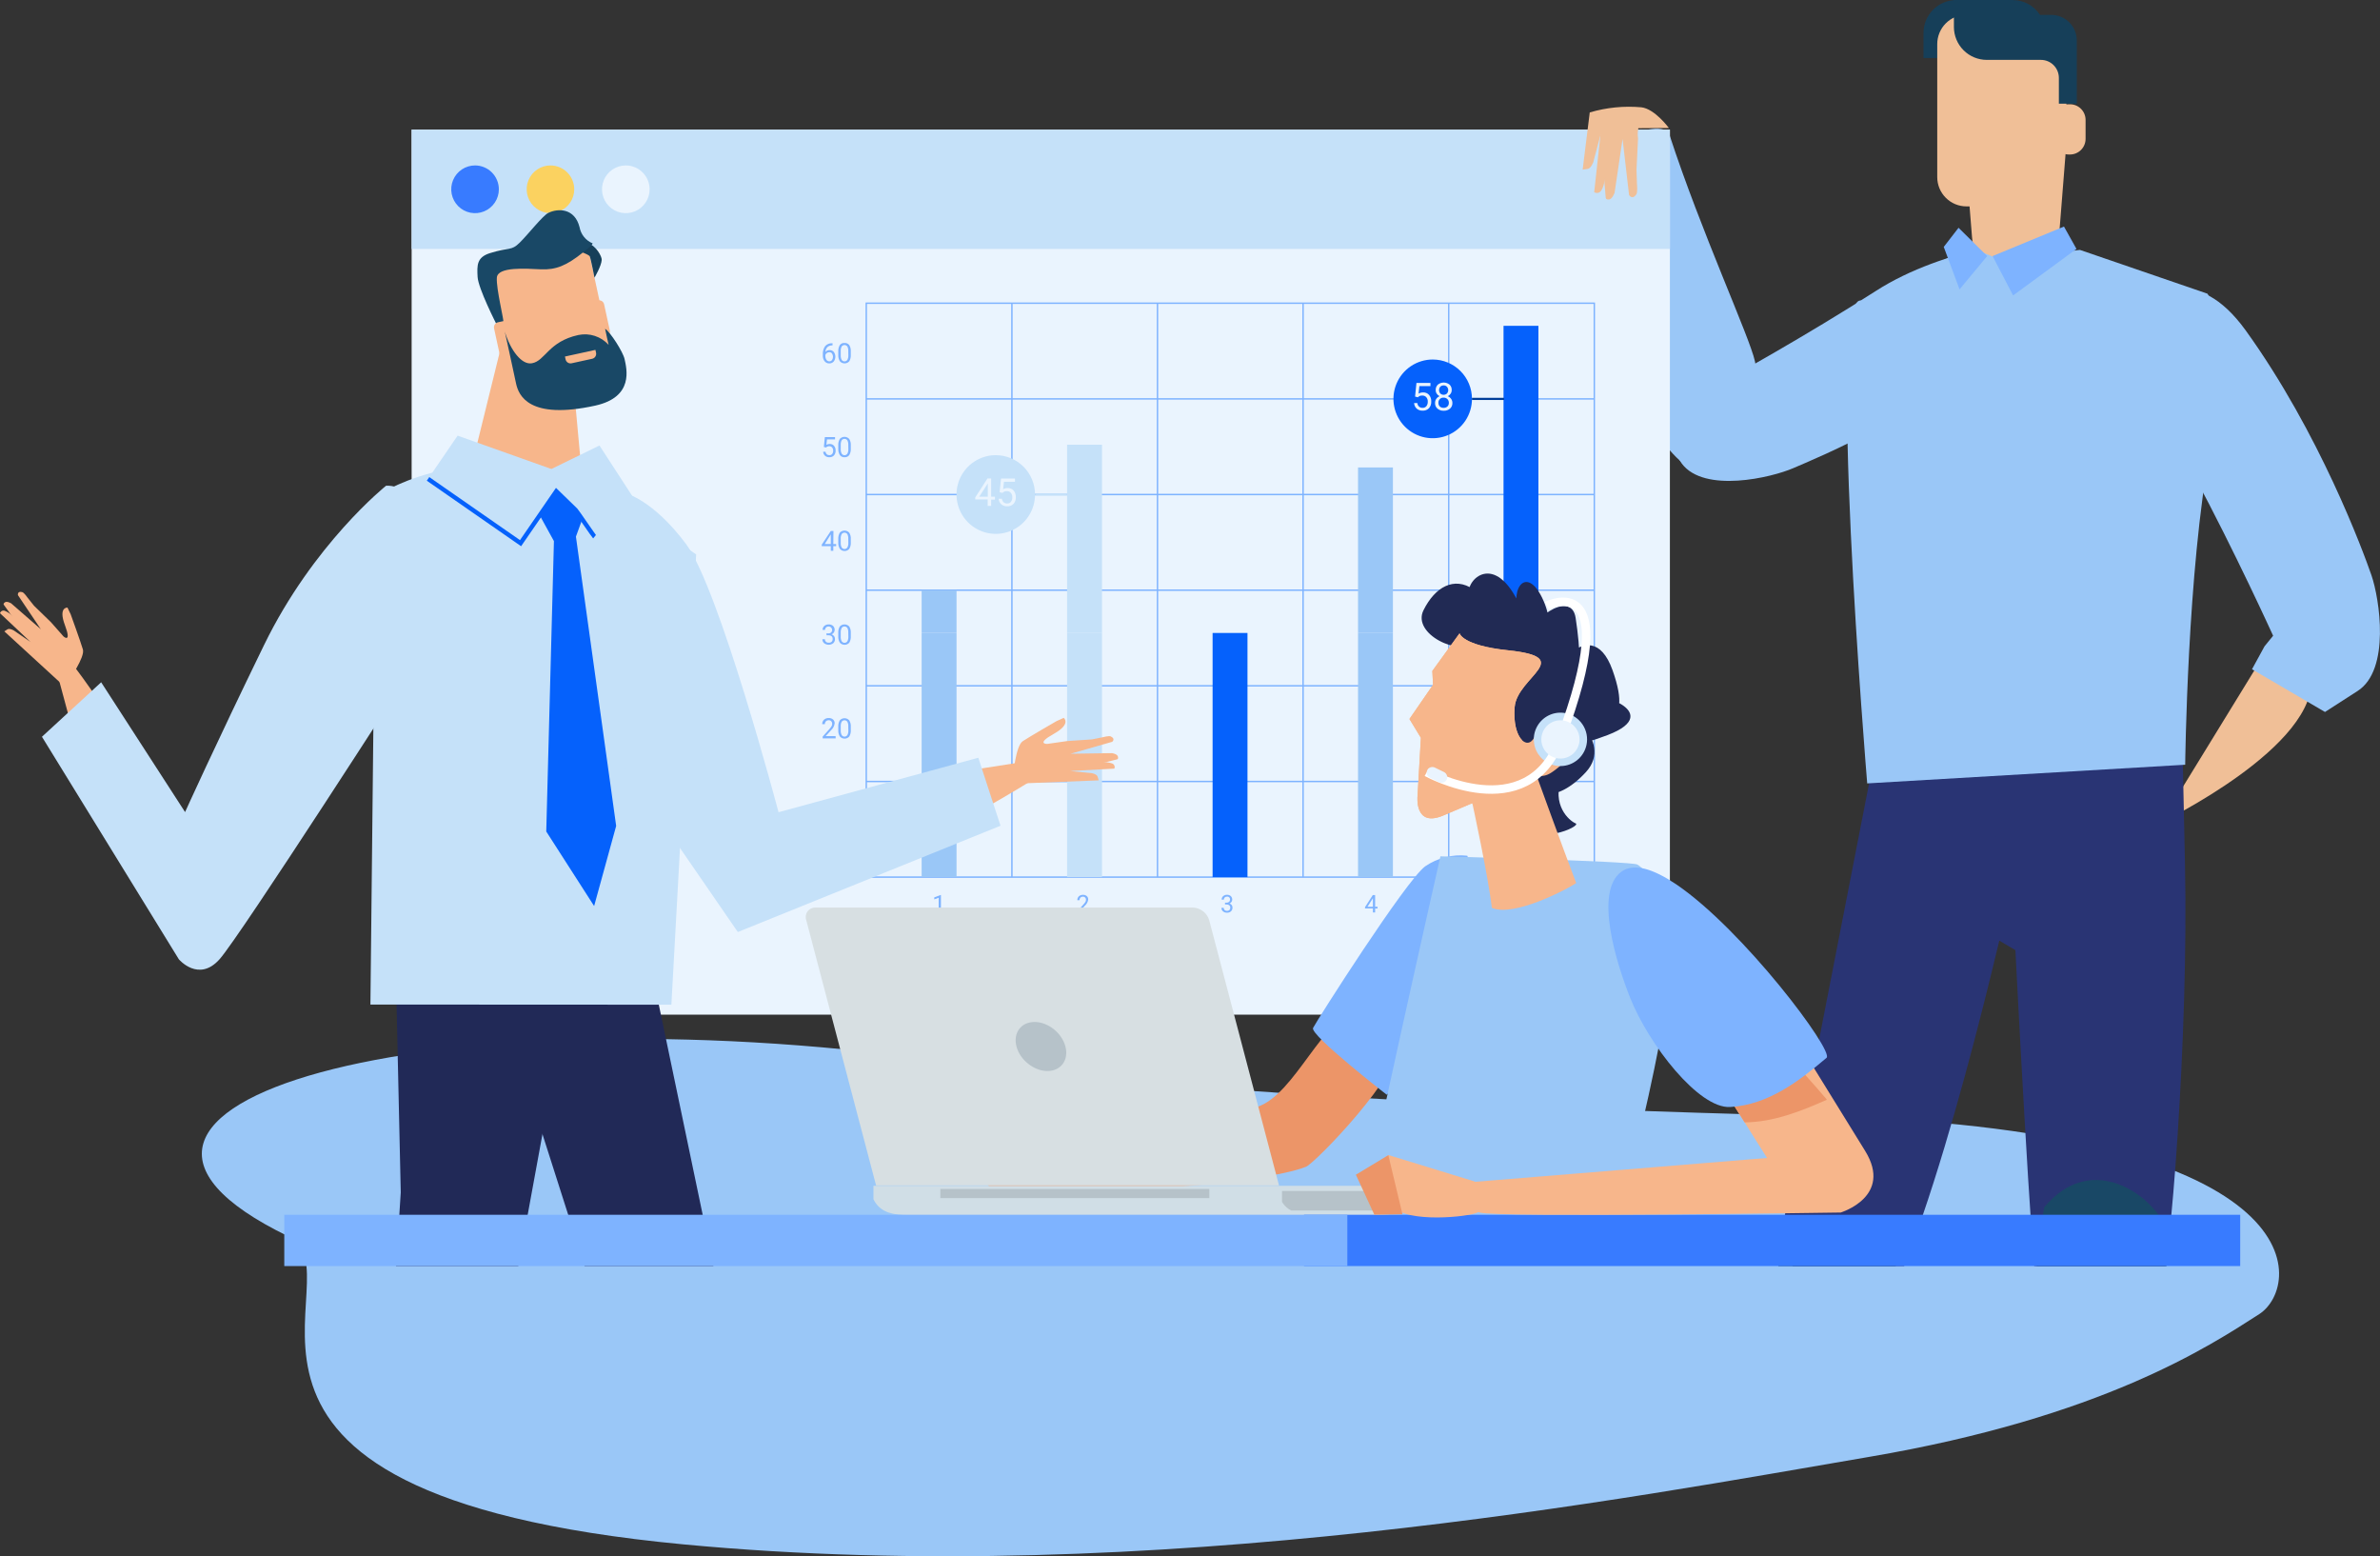 <svg width="566" height="370" viewBox="0 0 566 370" fill="none" xmlns="http://www.w3.org/2000/svg">
<rect x="0" y="0" width="566" height="370" fill="#333333" stroke="none"/>
<path d="M430.386 265.286C395.731 264.506 288.395 261.232 223.198 252.148C102.368 235.317 3.716 262.508 68.565 293.94C86.694 302.711 34.496 355.028 162.398 367.162C274.672 377.795 389.09 355.798 444.503 346.374C499.916 336.949 525.42 320.059 537.283 312.428C547.68 305.732 551.5 268.034 430.386 265.286Z" fill="#9AC7F7"/>
<g clip-path="url(#clip0_14506_65666)">
<path d="M374.976 37.258C374.976 37.258 395.322 26.832 397.037 32.083C404.577 55.165 416.09 80.115 417.342 85.864C418.595 91.612 419.227 108.489 411.279 112.458C403.331 116.426 395.826 105.407 395.826 105.407C395.826 105.407 387.088 76.501 379.787 57.565C372.485 38.629 374.976 37.258 374.976 37.258Z" fill="#9AC7F7"/>
<path d="M397.127 30.821H97.894V241.233H397.127V30.821Z" fill="#EAF4FE"/>
<path d="M397.127 30.821H97.894V59.181H397.127V30.821Z" fill="#C5E1F9"/>
<path d="M118.636 45.005C118.636 46.127 118.304 47.224 117.681 48.157C117.059 49.09 116.175 49.817 115.141 50.247C114.106 50.676 112.968 50.789 111.87 50.57C110.771 50.351 109.763 49.81 108.971 49.017C108.179 48.224 107.64 47.213 107.421 46.112C107.203 45.012 107.315 43.871 107.743 42.834C108.172 41.797 108.898 40.911 109.829 40.288C110.76 39.665 111.854 39.332 112.974 39.332C114.475 39.334 115.914 39.932 116.975 40.996C118.037 42.059 118.634 43.501 118.636 45.005Z" fill="#387BFF"/>
<path d="M136.563 45.005C136.562 46.125 136.23 47.219 135.609 48.15C134.987 49.08 134.105 49.805 133.073 50.234C132.04 50.662 130.905 50.775 129.809 50.557C128.713 50.339 127.706 49.801 126.915 49.01C126.124 48.219 125.585 47.212 125.365 46.114C125.145 45.016 125.254 43.878 125.679 42.843C126.104 41.807 126.826 40.921 127.753 40.296C128.68 39.672 129.771 39.336 130.888 39.332C131.633 39.331 132.37 39.477 133.058 39.762C133.746 40.046 134.371 40.464 134.898 40.991C135.425 41.518 135.844 42.143 136.129 42.832C136.415 43.521 136.563 44.259 136.563 45.005Z" fill="#FBD260"/>
<path d="M154.489 45.005C154.489 46.127 154.157 47.224 153.535 48.157C152.913 49.09 152.029 49.817 150.994 50.247C149.96 50.676 148.821 50.789 147.723 50.57C146.625 50.351 145.616 49.81 144.824 49.017C144.032 48.224 143.493 47.213 143.275 46.112C143.056 45.012 143.168 43.871 143.597 42.834C144.025 41.797 144.751 40.911 145.682 40.288C146.613 39.665 147.708 39.332 148.828 39.332C150.329 39.334 151.768 39.932 152.829 40.996C153.89 42.059 154.487 43.501 154.489 45.005Z" fill="#EAF4FE"/>
<path d="M197.617 197.845H197.018V193.835L195.807 194.285V193.753L197.521 193.106H197.617V197.845Z" fill="#7EB3FF"/>
<path d="M202.334 195.832C202.374 196.38 202.248 196.926 201.973 197.401C201.833 197.559 201.661 197.686 201.468 197.773C201.275 197.86 201.066 197.905 200.854 197.905C200.643 197.905 200.433 197.86 200.24 197.773C200.048 197.686 199.875 197.559 199.735 197.401C199.457 196.952 199.324 196.428 199.354 195.901V195.116C199.318 194.576 199.443 194.037 199.714 193.569C199.857 193.413 200.031 193.288 200.224 193.203C200.417 193.118 200.626 193.074 200.837 193.074C201.048 193.074 201.257 193.118 201.45 193.203C201.644 193.288 201.817 193.413 201.96 193.569C202.238 194.022 202.369 194.551 202.334 195.082V195.832ZM201.735 195.014C201.761 194.629 201.686 194.243 201.518 193.896C201.441 193.786 201.339 193.697 201.221 193.635C201.102 193.573 200.971 193.541 200.837 193.541C200.703 193.541 200.572 193.573 200.453 193.635C200.335 193.697 200.233 193.786 200.157 193.896C199.997 194.229 199.922 194.597 199.939 194.966V195.928C199.913 196.318 199.99 196.709 200.163 197.06C200.237 197.174 200.338 197.268 200.456 197.333C200.575 197.397 200.709 197.431 200.844 197.431C200.979 197.431 201.113 197.397 201.231 197.333C201.35 197.268 201.451 197.174 201.524 197.06C201.691 196.724 201.768 196.35 201.749 195.976L201.735 195.014Z" fill="#7EB3FF"/>
<path d="M198.735 175.546H195.646V175.117L197.279 173.296C197.467 173.086 197.633 172.857 197.776 172.614C197.864 172.45 197.91 172.268 197.912 172.082C197.917 171.971 197.899 171.86 197.861 171.756C197.822 171.652 197.763 171.556 197.687 171.475C197.612 171.394 197.52 171.331 197.418 171.29C197.316 171.248 197.205 171.23 197.095 171.237C196.971 171.23 196.846 171.249 196.729 171.293C196.612 171.336 196.505 171.403 196.415 171.489C196.245 171.674 196.155 171.919 196.163 172.171H195.53C195.523 171.975 195.557 171.78 195.63 171.598C195.702 171.416 195.812 171.251 195.952 171.114C196.259 170.837 196.662 170.692 197.075 170.712C197.453 170.692 197.825 170.816 198.116 171.059C198.242 171.176 198.341 171.319 198.407 171.478C198.473 171.637 198.504 171.808 198.497 171.98C198.407 172.623 198.091 173.213 197.606 173.644L196.347 175.008H198.715L198.735 175.546Z" fill="#7EB3FF"/>
<path d="M202.335 173.534C202.375 174.082 202.249 174.628 201.974 175.103C201.834 175.262 201.662 175.39 201.469 175.477C201.276 175.565 201.067 175.61 200.855 175.61C200.643 175.61 200.434 175.565 200.241 175.477C200.048 175.39 199.875 175.262 199.735 175.103C199.458 174.656 199.325 174.135 199.354 173.609V172.805C199.316 172.264 199.442 171.725 199.715 171.257C199.857 171.099 200.03 170.973 200.223 170.887C200.417 170.8 200.626 170.756 200.838 170.756C201.05 170.756 201.259 170.8 201.452 170.887C201.646 170.973 201.819 171.099 201.961 171.257C202.238 171.708 202.369 172.235 202.335 172.764V173.534ZM201.736 172.709C201.762 172.326 201.687 171.943 201.518 171.598C201.442 171.488 201.34 171.398 201.222 171.337C201.103 171.275 200.971 171.242 200.838 171.242C200.704 171.242 200.573 171.275 200.454 171.337C200.336 171.398 200.234 171.488 200.157 171.598C199.997 171.931 199.922 172.299 199.94 172.668V173.623C199.913 174.014 199.99 174.404 200.164 174.755C200.236 174.87 200.337 174.966 200.456 175.032C200.575 175.098 200.709 175.132 200.845 175.132C200.981 175.132 201.115 175.098 201.234 175.032C201.353 174.966 201.453 174.87 201.525 174.755C201.694 174.42 201.771 174.046 201.75 173.671L201.736 172.709Z" fill="#7EB3FF"/>
<path d="M196.518 150.589H196.974C197.221 150.606 197.466 150.525 197.655 150.364C197.77 150.248 197.848 150.1 197.88 149.939C197.912 149.778 197.895 149.611 197.833 149.46C197.77 149.308 197.665 149.178 197.529 149.087C197.393 148.996 197.233 148.946 197.069 148.946C196.956 148.94 196.843 148.956 196.737 148.995C196.631 149.034 196.533 149.093 196.45 149.171C196.372 149.246 196.311 149.338 196.271 149.439C196.231 149.54 196.213 149.648 196.219 149.757H195.62C195.616 149.581 195.651 149.406 195.721 149.245C195.792 149.084 195.897 148.94 196.028 148.823C196.316 148.572 196.688 148.44 197.069 148.455C197.452 148.43 197.828 148.558 198.117 148.809C198.247 148.937 198.347 149.09 198.413 149.259C198.479 149.428 198.508 149.61 198.498 149.791C198.494 150.008 198.423 150.217 198.294 150.391C198.16 150.584 197.974 150.733 197.757 150.821C197.995 150.889 198.205 151.033 198.355 151.23C198.498 151.428 198.572 151.668 198.566 151.912C198.576 152.101 198.544 152.291 198.472 152.466C198.4 152.642 198.291 152.8 198.151 152.928C197.841 153.164 197.462 153.292 197.073 153.292C196.683 153.292 196.304 153.164 195.994 152.928C195.858 152.812 195.749 152.666 195.677 152.502C195.605 152.338 195.572 152.159 195.579 151.98H196.178C196.173 152.091 196.192 152.201 196.235 152.304C196.277 152.407 196.341 152.498 196.423 152.573C196.515 152.656 196.622 152.719 196.74 152.757C196.857 152.796 196.981 152.81 197.103 152.798C197.226 152.809 197.35 152.795 197.467 152.756C197.584 152.717 197.692 152.655 197.784 152.573C197.869 152.483 197.934 152.376 197.974 152.258C198.014 152.14 198.028 152.015 198.015 151.891C198.023 151.775 198.005 151.658 197.961 151.549C197.917 151.44 197.85 151.343 197.763 151.264C197.556 151.103 197.298 151.021 197.035 151.032H196.579L196.518 150.589Z" fill="#7EB3FF"/>
<path d="M202.334 151.23C202.374 151.777 202.248 152.324 201.973 152.798C201.833 152.957 201.661 153.084 201.468 153.171C201.275 153.257 201.066 153.302 200.854 153.302C200.643 153.302 200.433 153.257 200.24 153.171C200.048 153.084 199.875 152.957 199.735 152.798C199.456 152.35 199.323 151.826 199.354 151.298V150.493C199.318 149.953 199.443 149.414 199.714 148.946C199.857 148.79 200.031 148.665 200.224 148.58C200.417 148.495 200.626 148.451 200.837 148.451C201.048 148.451 201.257 148.495 201.45 148.58C201.644 148.665 201.817 148.79 201.96 148.946C202.238 149.399 202.369 149.928 202.334 150.459V151.23ZM201.735 150.412C201.761 150.026 201.686 149.641 201.518 149.293C201.441 149.184 201.339 149.094 201.221 149.032C201.102 148.97 200.971 148.938 200.837 148.938C200.703 148.938 200.572 148.97 200.453 149.032C200.335 149.094 200.233 149.184 200.157 149.293C199.997 149.627 199.922 149.994 199.939 150.364V151.325C199.913 151.716 199.99 152.106 200.163 152.457C200.237 152.571 200.338 152.665 200.456 152.73C200.575 152.795 200.709 152.829 200.844 152.829C200.979 152.829 201.113 152.795 201.231 152.73C201.35 152.665 201.451 152.571 201.524 152.457C201.691 152.121 201.768 151.748 201.749 151.373L201.735 150.412Z" fill="#7EB3FF"/>
<path d="M198.173 129.355H198.853V129.846H198.173V130.943H197.574V129.846H195.424V129.491L197.574 126.245H198.207L198.173 129.355ZM196.132 129.355H197.574V127.036L197.499 127.166L196.132 129.355Z" fill="#7EB3FF"/>
<path d="M202.334 128.925C202.374 129.473 202.248 130.019 201.973 130.494C201.833 130.652 201.661 130.779 201.468 130.866C201.275 130.953 201.066 130.998 200.854 130.998C200.643 130.998 200.433 130.953 200.24 130.866C200.048 130.779 199.875 130.652 199.735 130.494C199.456 130.045 199.323 129.521 199.354 128.993V128.189C199.318 127.648 199.443 127.11 199.714 126.641C199.857 126.484 200.03 126.359 200.223 126.273C200.417 126.188 200.626 126.143 200.837 126.143C201.049 126.143 201.258 126.188 201.451 126.273C201.644 126.359 201.818 126.484 201.96 126.641C202.239 127.092 202.37 127.619 202.334 128.148V128.925ZM201.735 128.107C201.761 127.722 201.686 127.336 201.518 126.989C201.441 126.879 201.339 126.789 201.221 126.728C201.102 126.666 200.971 126.633 200.837 126.633C200.703 126.633 200.572 126.666 200.453 126.728C200.335 126.789 200.233 126.879 200.157 126.989C199.997 127.322 199.922 127.69 199.939 128.059V129.021C199.913 129.411 199.99 129.802 200.163 130.153C200.237 130.267 200.338 130.36 200.456 130.425C200.575 130.49 200.709 130.524 200.844 130.524C200.979 130.524 201.113 130.49 201.231 130.425C201.35 130.36 201.451 130.267 201.524 130.153C201.691 129.817 201.768 129.443 201.749 129.068L201.735 128.107Z" fill="#7EB3FF"/>
<path d="M195.924 106.266L196.162 103.914H198.585V104.466H196.673L196.53 105.755C196.769 105.616 197.042 105.545 197.319 105.55C197.51 105.541 197.701 105.576 197.878 105.65C198.054 105.724 198.212 105.837 198.34 105.98C198.606 106.303 198.742 106.714 198.721 107.132C198.746 107.553 198.605 107.968 198.326 108.284C198.182 108.429 198.01 108.541 197.82 108.614C197.63 108.687 197.427 108.719 197.224 108.707C196.852 108.722 196.488 108.598 196.203 108.359C195.935 108.109 195.774 107.764 195.754 107.398H196.319C196.341 107.629 196.444 107.844 196.611 108.005C196.781 108.152 197 108.227 197.224 108.216C197.352 108.225 197.48 108.203 197.598 108.154C197.716 108.104 197.821 108.027 197.904 107.93C198.073 107.702 198.158 107.422 198.142 107.139C198.153 106.861 198.061 106.589 197.884 106.375C197.798 106.281 197.693 106.206 197.575 106.157C197.458 106.107 197.331 106.084 197.203 106.089C196.985 106.077 196.769 106.139 196.591 106.266L196.428 106.396L195.924 106.266Z" fill="#7EB3FF"/>
<path d="M202.335 106.621C202.375 107.168 202.249 107.714 201.974 108.189C201.847 108.364 201.677 108.504 201.48 108.595C201.284 108.686 201.067 108.724 200.851 108.707C200.638 108.723 200.424 108.686 200.229 108.597C200.034 108.509 199.865 108.374 199.735 108.203C199.457 107.754 199.324 107.23 199.354 106.702V105.905C199.316 105.364 199.442 104.824 199.715 104.357C199.857 104.199 200.03 104.073 200.223 103.987C200.417 103.9 200.626 103.856 200.838 103.856C201.05 103.856 201.259 103.9 201.452 103.987C201.646 104.073 201.819 104.199 201.961 104.357C202.239 104.808 202.37 105.335 202.335 105.864V106.621ZM201.736 105.802C201.762 105.419 201.687 105.036 201.518 104.691C201.442 104.581 201.34 104.492 201.222 104.43C201.103 104.368 200.971 104.336 200.838 104.336C200.704 104.336 200.573 104.368 200.454 104.43C200.336 104.492 200.234 104.581 200.157 104.691C199.998 105.022 199.923 105.387 199.94 105.755V106.716C199.914 107.107 199.991 107.497 200.164 107.848C200.236 107.964 200.337 108.059 200.456 108.125C200.575 108.191 200.709 108.226 200.845 108.226C200.981 108.226 201.115 108.191 201.234 108.125C201.353 108.059 201.453 107.964 201.525 107.848C201.694 107.513 201.771 107.139 201.75 106.764L201.736 105.802Z" fill="#7EB3FF"/>
<path d="M197.994 81.609V82.114H197.885C197.474 82.105 197.075 82.253 196.769 82.53C196.475 82.837 196.306 83.243 196.293 83.668C196.419 83.525 196.575 83.412 196.751 83.337C196.927 83.263 197.117 83.229 197.307 83.239C197.494 83.231 197.68 83.267 197.851 83.342C198.022 83.418 198.173 83.532 198.294 83.675C198.538 84.008 198.667 84.413 198.661 84.826C198.655 85.24 198.514 85.641 198.26 85.966C198.125 86.112 197.96 86.227 197.777 86.302C197.594 86.378 197.396 86.412 197.198 86.403C196.988 86.407 196.78 86.362 196.59 86.273C196.4 86.183 196.233 86.05 196.103 85.885C195.803 85.496 195.653 85.011 195.681 84.521V84.289C195.634 83.58 195.828 82.875 196.232 82.291C196.438 82.059 196.694 81.877 196.98 81.759C197.267 81.641 197.576 81.59 197.885 81.609H197.994ZM197.212 83.737C197.006 83.735 196.806 83.799 196.64 83.921C196.476 84.035 196.35 84.197 196.28 84.384V84.609C196.264 84.944 196.357 85.274 196.545 85.55C196.618 85.664 196.719 85.756 196.838 85.818C196.958 85.88 197.091 85.91 197.225 85.905C197.348 85.911 197.471 85.887 197.582 85.835C197.694 85.782 197.791 85.703 197.865 85.605C198.018 85.372 198.1 85.1 198.1 84.821C198.1 84.542 198.018 84.269 197.865 84.037C197.79 83.936 197.691 83.855 197.577 83.803C197.463 83.751 197.337 83.728 197.212 83.737Z" fill="#7EB3FF"/>
<path d="M202.334 84.323C202.374 84.87 202.248 85.417 201.973 85.891C201.834 86.051 201.661 86.178 201.468 86.266C201.275 86.353 201.066 86.399 200.854 86.399C200.642 86.399 200.433 86.353 200.24 86.266C200.047 86.178 199.875 86.051 199.735 85.891C199.457 85.445 199.324 84.923 199.354 84.398V83.593C199.318 83.053 199.443 82.514 199.714 82.045C199.844 81.872 200.016 81.734 200.214 81.646C200.411 81.558 200.628 81.522 200.844 81.541C201.055 81.525 201.267 81.56 201.462 81.645C201.656 81.729 201.827 81.859 201.96 82.025C202.238 82.478 202.369 83.007 202.334 83.539V84.323ZM201.735 83.498C201.761 83.115 201.686 82.731 201.518 82.386C201.441 82.276 201.339 82.187 201.221 82.125C201.102 82.063 200.971 82.031 200.837 82.031C200.703 82.031 200.572 82.063 200.453 82.125C200.335 82.187 200.233 82.276 200.157 82.386C199.997 82.719 199.922 83.087 199.939 83.457V84.418C199.913 84.809 199.99 85.199 200.163 85.55C200.237 85.664 200.338 85.758 200.456 85.823C200.575 85.888 200.709 85.922 200.844 85.922C200.979 85.922 201.113 85.888 201.231 85.823C201.35 85.758 201.451 85.664 201.524 85.55C201.691 85.214 201.768 84.841 201.749 84.466L201.735 83.498Z" fill="#7EB3FF"/>
<path d="M223.767 216.937H223.236V213.439L222.182 213.828V213.35L223.685 212.784H223.767V216.937Z" fill="#7EB3FF"/>
<path d="M259.004 216.937H256.282V216.562L257.711 214.974C257.877 214.795 258.023 214.598 258.146 214.387C258.225 214.243 258.268 214.081 258.269 213.917C258.276 213.72 258.205 213.529 258.071 213.385C258.004 213.315 257.922 213.261 257.831 213.226C257.741 213.19 257.644 213.175 257.547 213.18C257.437 213.174 257.326 213.19 257.222 213.228C257.118 213.265 257.023 213.323 256.942 213.398C256.791 213.569 256.713 213.792 256.724 214.019H256.2C256.194 213.848 256.223 213.678 256.286 213.52C256.35 213.361 256.445 213.218 256.568 213.098C256.7 212.978 256.854 212.884 257.022 212.823C257.19 212.763 257.369 212.736 257.547 212.744C257.88 212.724 258.206 212.834 258.459 213.051C258.57 213.152 258.658 213.277 258.716 213.416C258.773 213.555 258.8 213.705 258.793 213.855C258.717 214.417 258.442 214.933 258.017 215.308L256.915 216.508H258.956L259.004 216.937Z" fill="#7EB3FF"/>
<path d="M291.327 214.612H291.715C291.927 214.618 292.135 214.548 292.3 214.414C292.371 214.348 292.427 214.268 292.465 214.178C292.502 214.089 292.52 213.993 292.518 213.896C292.532 213.797 292.522 213.696 292.491 213.602C292.459 213.507 292.405 213.422 292.335 213.351C292.264 213.281 292.178 213.229 292.083 213.198C291.989 213.167 291.888 213.158 291.79 213.173C291.692 213.167 291.594 213.181 291.502 213.214C291.409 213.247 291.325 213.298 291.252 213.364C291.184 213.431 291.13 213.512 291.095 213.601C291.06 213.69 291.044 213.786 291.048 213.882H290.524C290.52 213.728 290.55 213.575 290.611 213.434C290.672 213.292 290.763 213.166 290.878 213.064C291.129 212.842 291.455 212.725 291.79 212.737C291.956 212.726 292.123 212.748 292.28 212.802C292.438 212.855 292.583 212.94 292.708 213.05C292.821 213.162 292.91 213.296 292.967 213.444C293.024 213.592 293.05 213.751 293.042 213.909C293.037 214.098 292.976 214.281 292.865 214.434C292.746 214.604 292.581 214.734 292.389 214.809C292.599 214.87 292.785 214.997 292.919 215.171C293.045 215.347 293.11 215.561 293.103 215.778C293.111 215.943 293.083 216.108 293.02 216.261C292.958 216.414 292.863 216.552 292.742 216.664C292.48 216.89 292.142 217.007 291.797 216.991C291.453 217.005 291.116 216.891 290.851 216.671C290.73 216.57 290.634 216.442 290.57 216.298C290.507 216.154 290.477 215.997 290.483 215.839H291.014C291.01 215.937 291.026 216.034 291.063 216.125C291.099 216.215 291.154 216.297 291.225 216.364C291.384 216.5 291.588 216.571 291.797 216.562C291.901 216.569 292.006 216.555 292.106 216.521C292.205 216.487 292.296 216.434 292.375 216.364C292.446 216.287 292.5 216.197 292.535 216.099C292.57 216 292.585 215.896 292.579 215.791C292.586 215.688 292.569 215.585 292.53 215.489C292.491 215.394 292.431 215.308 292.355 215.239C292.173 215.096 291.946 215.023 291.715 215.034H291.327V214.612Z" fill="#7EB3FF"/>
<path d="M327.025 215.573H327.604V216.003H327.025V216.937H326.501V215.982H324.623V215.669L326.467 212.805H327.025V215.573ZM325.215 215.573H326.501V213.528L326.44 213.644L325.215 215.573Z" fill="#7EB3FF"/>
<path d="M359.325 214.891L359.529 212.846H361.652V213.33H359.978L359.855 214.455C360.063 214.337 360.297 214.276 360.536 214.278C360.704 214.27 360.871 214.3 361.027 214.365C361.182 214.429 361.321 214.528 361.434 214.653C361.664 214.937 361.781 215.296 361.761 215.662C361.784 216.03 361.662 216.392 361.42 216.671C361.294 216.797 361.143 216.896 360.977 216.959C360.81 217.023 360.632 217.05 360.454 217.039C360.129 217.052 359.811 216.943 359.563 216.732C359.326 216.516 359.184 216.214 359.168 215.894H359.665C359.68 216.096 359.77 216.286 359.917 216.426C360.066 216.552 360.258 216.618 360.454 216.61C360.564 216.617 360.673 216.599 360.774 216.555C360.875 216.511 360.964 216.443 361.032 216.357C361.178 216.161 361.25 215.92 361.237 215.675C361.252 215.428 361.171 215.184 361.012 214.994C360.936 214.911 360.844 214.845 360.74 214.802C360.637 214.758 360.525 214.737 360.413 214.741C360.223 214.732 360.034 214.784 359.876 214.891L359.733 215.007L359.325 214.891Z" fill="#7EB3FF"/>
<path d="M379.323 208.707H205.842V71.919H379.323V208.707ZM206.182 208.359H378.982V72.26H206.182V208.359Z" fill="#7EB3FF"/>
<path d="M379.15 185.625H206.01V185.966H379.15V185.625Z" fill="#7EB3FF"/>
<path d="M379.15 162.877H206.01V163.217H379.15V162.877Z" fill="#7EB3FF"/>
<path d="M379.15 140.142H206.01V140.483H379.15V140.142Z" fill="#7EB3FF"/>
<path d="M379.15 117.402H206.01V117.743H379.15V117.402Z" fill="#7EB3FF"/>
<path d="M379.15 94.668H206.01V95.008H379.15V94.668Z" fill="#7EB3FF"/>
<path d="M344.693 72.096H344.359V208.536H344.693V72.096Z" fill="#7EB3FF"/>
<path d="M310.061 72.096H309.721V208.536H310.061V72.096Z" fill="#7EB3FF"/>
<path d="M275.435 72.096H275.102V208.536H275.435V72.096Z" fill="#7EB3FF"/>
<path d="M240.817 72.096H240.477V208.536H240.817V72.096Z" fill="#7EB3FF"/>
<path d="M227.477 150.487H219.182V208.536H227.477V150.487Z" fill="#9AC7F7"/>
<path d="M262.073 150.487H253.771V208.536H262.073V150.487Z" fill="#C5E1F9"/>
<path d="M296.67 150.487H288.375V208.536H296.67V150.487Z" fill="#0561FC"/>
<path d="M331.258 150.487H322.963V208.536H331.258V150.487Z" fill="#9AC7F7"/>
<path d="M365.858 150.487H357.562V208.536H365.858V150.487Z" fill="#0561FC"/>
<path d="M227.477 140.313H219.182V150.486H227.477V140.313Z" fill="#9AC7F7"/>
<path d="M262.073 105.727H253.771V150.48H262.073V105.727Z" fill="#C5E1F9"/>
<path d="M331.258 111.135H322.963V150.487H331.258V111.135Z" fill="#9AC7F7"/>
<path d="M365.858 77.463H357.562V150.48H365.858V77.463Z" fill="#0561FC"/>
<path d="M246.147 117.572C246.147 119.422 245.6 121.23 244.574 122.768C243.548 124.307 242.091 125.506 240.385 126.214C238.68 126.923 236.803 127.108 234.992 126.748C233.181 126.387 231.517 125.497 230.212 124.189C228.906 122.882 228.016 121.215 227.655 119.401C227.294 117.587 227.478 115.706 228.183 113.996C228.889 112.286 230.085 110.825 231.619 109.796C233.153 108.767 234.958 108.217 236.804 108.216C239.281 108.216 241.656 109.201 243.408 110.956C245.16 112.71 246.145 115.09 246.147 117.572Z" fill="#C5E1F9"/>
<path d="M235.715 118.097H236.613V118.779H235.715V120.286H234.885V118.744H231.932V118.26L234.837 113.753H235.715V118.097ZM232.871 118.097H234.912V114.912L234.817 115.09L232.871 118.097Z" fill="#EAF4FE"/>
<path d="M237.724 117.02L238.057 113.781H241.378V114.544H238.758L238.561 116.317C238.888 116.125 239.263 116.028 239.642 116.038C239.906 116.024 240.169 116.07 240.413 116.172C240.656 116.273 240.875 116.428 241.051 116.624C241.418 117.069 241.605 117.636 241.575 118.213C241.605 118.791 241.41 119.358 241.031 119.795C240.833 119.991 240.597 120.144 240.336 120.243C240.076 120.341 239.798 120.384 239.52 120.368C239.01 120.39 238.509 120.22 238.118 119.89C237.932 119.723 237.781 119.521 237.673 119.295C237.566 119.069 237.504 118.824 237.492 118.574H238.275C238.304 118.891 238.444 119.188 238.669 119.413C238.907 119.612 239.211 119.714 239.52 119.699C239.69 119.706 239.859 119.674 240.015 119.606C240.17 119.537 240.308 119.434 240.418 119.304C240.652 118.993 240.768 118.608 240.745 118.22C240.764 117.837 240.638 117.462 240.391 117.17C240.273 117.039 240.128 116.936 239.965 116.867C239.803 116.799 239.628 116.767 239.452 116.774C239.15 116.757 238.851 116.841 238.601 117.013L238.384 117.19L237.724 117.02Z" fill="#EAF4FE"/>
<path d="M246.146 117.579H253.768" stroke="#C5E1F9" stroke-width="0.516" stroke-miterlimit="10"/>
<path d="M350.057 94.831C350.057 96.681 349.51 98.49 348.484 100.029C347.458 101.567 346 102.766 344.294 103.474C342.588 104.182 340.711 104.368 338.9 104.007C337.088 103.646 335.425 102.755 334.119 101.446C332.814 100.138 331.924 98.471 331.564 96.656C331.204 94.841 331.389 92.96 332.095 91.251C332.802 89.541 333.999 88.08 335.534 87.052C337.069 86.024 338.874 85.475 340.721 85.475C343.197 85.475 345.572 86.461 347.323 88.216C349.073 89.97 350.057 92.35 350.057 94.831Z" fill="#0561FC"/>
<path d="M336.526 94.285L336.853 91.039H340.18V91.803H337.554L337.363 93.576C337.69 93.387 338.061 93.291 338.438 93.296C338.702 93.284 338.965 93.33 339.208 93.432C339.452 93.533 339.67 93.687 339.847 93.883C340.217 94.326 340.405 94.894 340.371 95.472C340.406 96.05 340.21 96.619 339.827 97.054C339.631 97.254 339.395 97.409 339.134 97.509C338.874 97.609 338.595 97.651 338.316 97.633C337.806 97.656 337.305 97.485 336.914 97.156C336.541 96.814 336.319 96.339 336.295 95.833H337.071C337.096 96.153 337.239 96.452 337.472 96.672C337.707 96.871 338.009 96.973 338.316 96.958C338.487 96.967 338.658 96.936 338.815 96.868C338.972 96.799 339.111 96.695 339.221 96.563C339.455 96.252 339.571 95.867 339.548 95.478C339.568 95.098 339.441 94.724 339.194 94.435C339.075 94.304 338.928 94.2 338.765 94.132C338.601 94.063 338.425 94.032 338.248 94.04C337.949 94.022 337.652 94.103 337.404 94.272L337.186 94.456L336.526 94.285Z" fill="#EAF4FE"/>
<path d="M345.239 92.738C345.243 93.046 345.153 93.348 344.98 93.604C344.809 93.858 344.574 94.062 344.3 94.197C344.622 94.33 344.901 94.552 345.103 94.838C345.3 95.114 345.405 95.446 345.402 95.786C345.416 96.041 345.373 96.296 345.275 96.532C345.177 96.768 345.028 96.979 344.837 97.149C344.418 97.498 343.884 97.678 343.34 97.654C342.796 97.681 342.261 97.501 341.843 97.149C341.652 96.98 341.502 96.769 341.404 96.532C341.306 96.296 341.263 96.041 341.278 95.786C341.274 95.448 341.374 95.117 341.564 94.838C341.759 94.549 342.037 94.326 342.36 94.197C342.081 94.066 341.845 93.858 341.68 93.597C341.51 93.343 341.422 93.043 341.428 92.738C341.417 92.496 341.458 92.254 341.549 92.029C341.639 91.805 341.777 91.602 341.952 91.435C342.346 91.121 342.834 90.951 343.337 90.951C343.84 90.951 344.328 91.121 344.722 91.435C344.897 91.602 345.034 91.805 345.123 92.029C345.212 92.254 345.252 92.496 345.239 92.738ZM344.558 95.772C344.564 95.607 344.536 95.443 344.476 95.29C344.417 95.136 344.326 94.996 344.211 94.879C344.092 94.765 343.951 94.676 343.796 94.617C343.642 94.559 343.478 94.532 343.313 94.538C343.148 94.527 342.983 94.551 342.829 94.609C342.674 94.667 342.534 94.758 342.417 94.875C342.301 94.992 342.21 95.132 342.152 95.287C342.094 95.442 342.07 95.607 342.081 95.772C342.073 95.932 342.098 96.092 342.154 96.242C342.21 96.392 342.297 96.529 342.408 96.645C342.66 96.864 342.987 96.976 343.32 96.959C343.484 96.968 343.649 96.944 343.804 96.889C343.96 96.834 344.103 96.749 344.225 96.638C344.338 96.525 344.426 96.39 344.484 96.241C344.541 96.091 344.566 95.932 344.558 95.772ZM343.32 91.633C343.175 91.627 343.03 91.651 342.895 91.703C342.759 91.754 342.635 91.832 342.53 91.933C342.337 92.159 342.231 92.447 342.231 92.744C342.231 93.042 342.337 93.33 342.53 93.556C342.746 93.753 343.028 93.863 343.32 93.863C343.612 93.863 343.893 93.753 344.109 93.556C344.303 93.333 344.409 93.047 344.409 92.751C344.409 92.456 344.303 92.17 344.109 91.947C344.005 91.838 343.879 91.754 343.739 91.7C343.599 91.646 343.449 91.623 343.299 91.633H343.32Z" fill="#EAF4FE"/>
<path d="M350.064 94.838H357.693" stroke="#003E99" stroke-width="0.516" stroke-miterlimit="10"/>
<path d="M390.335 25.509C393.534 25.864 396.888 30.432 396.888 30.432L389.628 30.487C389.453 31.28 389.428 32.099 389.553 32.901L389.185 40.327L389.294 43.736C389.294 43.736 389.492 45.68 389.151 46.191C388.151 47.657 387.416 46.355 387.416 46.355L385.872 33.037L383.98 45.782C383.98 45.782 383.463 47.371 382.619 47.425C381.775 47.48 381.857 46.941 381.857 46.941L380.625 32.069L378.917 38.526C378.917 38.526 378.379 40.068 377.556 40.163C376.733 40.258 376.379 40.327 376.379 40.327L378.066 26.73C382.043 25.555 386.206 25.141 390.335 25.509Z" fill="#F0BF97"/>
<path d="M383.514 33.508L381.67 42.372C381.67 42.372 381.466 44.418 380.792 45.291C380.711 45.429 380.602 45.549 380.473 45.644C380.344 45.738 380.197 45.806 380.042 45.842C379.886 45.879 379.724 45.883 379.567 45.855C379.409 45.827 379.259 45.767 379.125 45.68L380.615 32.042L383.514 33.508Z" fill="#F0BF97"/>
<path d="M485.421 56.747C485.421 56.747 492.226 66.833 479.889 78.404C458.869 98.132 431.745 109.001 426.505 111.285C421.266 113.57 405.322 117.306 399.967 110.235C394.611 103.164 411.024 90.024 411.024 90.024C411.024 90.024 429.479 79.877 446.089 69.185C462.7 58.493 485.421 56.747 485.421 56.747Z" fill="#9AC7F7"/>
<path d="M468.972 56.311C469.407 61.514 472.197 66.021 475.137 66.232H483.493C486.433 66.021 489.223 61.514 489.658 56.311C490.343 47.723 491.024 39.141 491.7 30.562C492.156 25.414 490.148 15.077 485.698 12.029C483.828 10.701 481.593 9.988 479.301 9.988C477.01 9.988 474.775 10.701 472.905 12.029C468.455 15.077 466.447 25.414 466.903 30.562C467.602 39.141 468.291 47.723 468.972 56.311Z" fill="#F0BF97"/>
<path d="M539.274 154.257L513.92 195.553C513.92 195.553 551.625 177.408 549.672 160.51C547.719 143.613 539.274 154.257 539.274 154.257Z" fill="#F0BF97"/>
<path d="M480.569 201.124C480.569 201.124 466.429 268.25 451.69 303.844C438.631 335.375 423.402 294.352 423.402 294.352L447.219 172.294L486.517 169.307C486.517 169.307 489.239 170.268 480.569 201.124Z" fill="#293474"/>
<path d="M477.299 169.593L472.488 221.881L479.293 225.897C479.293 225.897 483.24 303.551 484.526 307.485C491.889 329.988 510.956 316.473 513.555 308.986C516.154 301.498 520.489 246.033 519.625 205.57L518.761 165.113L477.299 169.593Z" fill="#293474"/>
<path d="M443.064 71.694L468.343 58.738L475.148 61.507L494.657 59.42L524.966 69.826C524.966 69.826 531.09 77.859 525.646 106.737C520.168 135.472 519.672 181.813 519.672 181.813L444.05 186.252C444.05 186.252 433.959 65.346 443.064 71.694Z" fill="#9AC7F7"/>
<path d="M511.953 71.046C511.953 71.046 522.228 62.182 534.055 78.547C551.645 102.952 562.002 131.101 563.955 136.733C565.908 142.366 568.501 159.236 560.702 164.261L552.918 169.273L535.559 159.113L538.539 153.658L540.581 151.148C540.581 151.148 531.49 131.128 521.732 112.962C511.974 94.797 511.953 71.046 511.953 71.046Z" fill="#9AC7F7"/>
<path d="M473.865 60.88L478.744 70.242L493.817 59.182L490.843 53.863L473.865 60.88Z" fill="#7EB3FF"/>
<path d="M465.772 54.156L472.584 60.88L466.01 68.797L462.254 58.705L465.772 54.156Z" fill="#7EB3FF"/>
<path d="M486.162 287.016C486.162 287.016 483.004 301.71 483.44 329.477C483.725 347.077 485.352 393.677 488.387 428.351C488.57 430.479 504.854 428.87 504.854 428.87C504.854 428.87 514.776 316.262 515.64 294.462C515.926 287.916 499.159 271.489 486.162 287.016Z" fill="#194866"/>
<path d="M429.977 292.518C429.977 292.518 435.101 290.473 449.031 294.564C458.115 297.189 430.386 425.637 430.386 425.637L409.883 418.041L424.01 291.209L429.977 292.518Z" fill="#194866"/>
<path d="M478.083 5.96V0.007H465.249C464.223 0.007 463.207 0.209 462.258 0.603C461.31 0.997 460.449 1.574 459.723 2.302C458.998 3.029 458.422 3.893 458.03 4.844C457.638 5.794 457.437 6.813 457.438 7.842V13.794H470.271C472.344 13.793 474.331 12.966 475.796 11.497C477.26 10.028 478.083 8.036 478.083 5.96Z" fill="#163F59"/>
<path d="M490.374 42.1C490.375 43.015 490.196 43.921 489.847 44.766C489.498 45.612 488.987 46.38 488.341 47.027C487.696 47.675 486.93 48.188 486.087 48.538C485.243 48.889 484.339 49.069 483.426 49.069H467.653C466.74 49.069 465.836 48.889 464.992 48.538C464.149 48.188 463.383 47.675 462.738 47.027C462.092 46.38 461.581 45.612 461.232 44.766C460.883 43.921 460.704 43.015 460.705 42.1V10.494C460.702 9.578 460.88 8.67 461.228 7.823C461.576 6.975 462.087 6.205 462.732 5.556C463.378 4.906 464.144 4.391 464.989 4.039C465.833 3.687 466.738 3.506 467.653 3.505H483.426C485.27 3.507 487.037 4.242 488.339 5.548C489.642 6.855 490.374 8.627 490.374 10.474V42.1Z" fill="#F0BF97"/>
<path d="M478.613 0.007C479.91 0.007 481.187 0.33 482.329 0.948C483.471 1.566 484.441 2.459 485.152 3.546H487.833C488.629 3.545 489.417 3.701 490.152 4.006C490.887 4.311 491.555 4.758 492.118 5.321C492.68 5.885 493.126 6.554 493.43 7.291C493.734 8.028 493.89 8.817 493.89 9.615V24.644H489.63V18.507C489.628 17.374 489.178 16.288 488.378 15.488C487.578 14.687 486.494 14.238 485.363 14.238H472.489C470.416 14.238 468.428 13.413 466.962 11.945C465.496 10.478 464.672 8.487 464.67 6.41V0L478.613 0.007Z" fill="#163F59"/>
<path d="M488.252 28.503C488.252 28.016 488.348 27.533 488.534 27.082C488.721 26.632 488.994 26.223 489.339 25.878C489.683 25.533 490.092 25.26 490.542 25.074C490.992 24.888 491.474 24.793 491.961 24.794H492.267C492.754 24.792 493.237 24.887 493.688 25.072C494.138 25.258 494.548 25.531 494.893 25.875C495.238 26.22 495.512 26.63 495.699 27.081C495.886 27.532 495.982 28.015 495.982 28.503V33.024C495.981 33.512 495.884 33.995 495.697 34.446C495.51 34.897 495.236 35.306 494.891 35.65C494.546 35.995 494.137 36.268 493.686 36.453C493.236 36.639 492.754 36.735 492.267 36.734H491.961C491.24 36.733 490.536 36.523 489.932 36.13C489.328 35.737 488.851 35.177 488.558 34.518" fill="#F0BF97"/>
<path d="M154.602 228.931L196.288 428.494L181.263 428.051L158.167 363.7L152.894 344.451L128.58 268.31L122.422 227.486L154.602 228.931Z" fill="#212957"/>
<path d="M110.842 429.387L114.074 348.685L121.206 312.17L130.406 262.003L126.718 227.615L94.014 225.665L95.307 283.49L91.966 335.293L91.312 354.863L93.02 432.285L110.842 429.387Z" fill="#212957"/>
<path d="M110.287 118.424L120.045 78.84L135.934 86.368L139.983 130.323L110.287 118.424Z" fill="#F7B68B"/>
<path d="M145.42 84.704C145.626 85.637 145.455 86.614 144.945 87.421C144.435 88.228 143.628 88.801 142.698 89.014L126.809 92.471C125.875 92.672 124.899 92.493 124.095 91.974C123.292 91.455 122.726 90.638 122.522 89.703L117.412 66.157C117.21 65.22 117.386 64.241 117.903 63.435C118.419 62.628 119.234 62.06 120.168 61.854L136.03 58.404C136.96 58.2 137.932 58.372 138.736 58.883C139.54 59.394 140.111 60.202 140.324 61.131L145.42 84.704Z" fill="#F7B68B"/>
<path d="M141.377 66.014C141.377 66.014 143.01 63.286 143.098 61.786C143.146 61.036 141.873 58.506 139.886 57.865C137.899 57.224 136.852 59.447 136.852 59.447C136.852 59.447 140.002 60.402 140.254 60.961C140.506 61.52 141.377 66.014 141.377 66.014Z" fill="#163F59"/>
<path d="M118.077 77.102C118.077 77.102 113.722 68.578 113.579 65.837C113.436 63.096 113.348 61.186 116.505 60.184C121.269 58.697 121.534 59.707 123.562 57.722C125.59 55.738 129.046 51.272 130.421 50.603C132.721 49.485 136.688 49.471 137.825 54.013C137.981 54.863 138.348 55.661 138.891 56.333C139.434 57.004 140.137 57.529 140.934 57.859C140.832 58.309 140.036 58.888 138.668 59.993C134.735 63.164 132.19 64.187 128.624 64.03C125.059 63.873 118.349 63.348 118.159 66.007C117.968 68.667 119.921 76.236 119.758 76.918C119.595 77.6 118.764 77.422 118.077 77.102Z" fill="#194866"/>
<path d="M124.605 83.082C124.639 83.236 124.642 83.397 124.614 83.553C124.587 83.709 124.528 83.858 124.443 83.992C124.358 84.125 124.247 84.241 124.117 84.332C123.987 84.422 123.841 84.486 123.686 84.52L120.284 85.264C119.973 85.331 119.648 85.271 119.38 85.099C119.112 84.926 118.923 84.654 118.855 84.343L117.494 78.07C117.427 77.756 117.486 77.429 117.657 77.158C117.829 76.888 118.101 76.696 118.413 76.624L121.815 75.888C121.969 75.852 122.128 75.848 122.283 75.875C122.439 75.902 122.587 75.96 122.72 76.045C122.853 76.13 122.968 76.241 123.058 76.371C123.148 76.5 123.211 76.647 123.244 76.801L124.605 83.082Z" fill="#F7B68B"/>
<path d="M145.035 78.622C145.07 78.777 145.074 78.937 145.047 79.093C145.02 79.249 144.963 79.398 144.878 79.532C144.793 79.666 144.683 79.781 144.553 79.872C144.424 79.963 144.278 80.027 144.123 80.061L140.721 80.804C140.566 80.838 140.406 80.842 140.25 80.814C140.095 80.786 139.946 80.728 139.812 80.642C139.679 80.557 139.564 80.446 139.473 80.316C139.383 80.186 139.319 80.039 139.285 79.884L137.924 73.603C137.859 73.292 137.919 72.967 138.091 72.699C138.263 72.431 138.533 72.242 138.843 72.171L142.245 71.421C142.556 71.357 142.88 71.418 143.147 71.592C143.413 71.765 143.6 72.037 143.667 72.349L145.035 78.622Z" fill="#F7B68B"/>
<path d="M120.049 78.841C120.049 78.841 122.09 88.108 122.73 91.196C123.336 93.992 125.778 99.884 141.531 96.44C150.854 94.394 149.017 87.623 148.534 85.366C148.159 83.648 145.131 78.929 143.906 78.159C143.866 78.159 144.737 81.984 144.737 81.984C143.846 81.002 142.716 80.27 141.457 79.86C140.198 79.45 138.854 79.376 137.557 79.645C130.406 81.2 129.691 85.782 126.52 86.362C124.084 86.832 121.403 83.287 120.049 78.841Z" fill="#194866"/>
<path d="M135.939 86.368L140.832 85.298C141.143 85.229 141.414 85.04 141.586 84.772C141.758 84.503 141.817 84.178 141.75 83.866L141.601 83.184L134.354 84.766L134.503 85.448C134.537 85.603 134.601 85.749 134.692 85.88C134.782 86.01 134.897 86.121 135.031 86.206C135.164 86.292 135.313 86.35 135.469 86.378C135.625 86.406 135.784 86.402 135.939 86.368Z" fill="#F7B68B"/>
<path d="M88.092 238.832L89.378 118.063C89.378 118.063 107.934 104.766 138.338 113.235L165.557 131.809L159.664 238.867L88.092 238.832Z" fill="#C5E1F9"/>
<path d="M22.151 191.776L10.883 150.03C10.883 150.03 32.277 174.469 33.059 188.298C33.842 202.127 22.151 191.776 22.151 191.776Z" fill="#F7B68B"/>
<path d="M16.415 161.65C16.415 161.65 20.246 156.235 19.715 154.415C19.184 152.594 16.816 146.062 16.816 146.062L16.047 144.452C16.047 144.452 13.802 144.282 15.449 148.66C17.095 153.037 15.122 151.333 15.122 151.333L12.114 147.923L8.1 144.023L6.541 142.073C6.541 142.073 5.738 140.9 5.31 140.784C4.064 140.436 4.268 141.5 4.268 141.5L9.712 149.601L2.676 143.464C2.676 143.464 1.649 142.829 1.145 143.211C0.641 143.593 0.948 143.845 0.948 143.845L7.269 152.621L3.289 149.894C3.289 149.894 2.261 149.294 1.751 149.635C1.24 149.976 1.029 150.105 1.029 150.105L14.911 162.836L16.415 161.65Z" fill="#F7B68B"/>
<path d="M8.164 150.446L2.958 146.409C2.426 145.888 1.794 145.479 1.1 145.209C0.99 145.172 0.874 145.158 0.758 145.168C0.642 145.177 0.529 145.21 0.426 145.264C0.323 145.318 0.232 145.393 0.159 145.483C0.085 145.573 0.031 145.677 -0.002 145.789L7.238 152.608L8.164 150.446Z" fill="#F7B68B"/>
<path d="M211.715 186.095L255.307 179.276C255.307 179.276 224.338 199.733 213.709 201.097C203.08 202.461 211.715 186.095 211.715 186.095Z" fill="#F7B68B"/>
<path d="M240.945 184.329C240.945 184.329 241.544 177.34 243.211 176.228C244.878 175.117 251.241 171.455 251.241 171.455L252.963 170.678C252.963 170.678 254.888 172.082 250.581 174.489C246.273 176.896 249.023 176.869 249.023 176.869L253.786 176.187L259.686 175.792L262.271 175.274C262.271 175.274 263.714 174.878 264.143 175.076C265.381 175.649 264.49 176.371 264.49 176.371L254.602 179.201L264.463 179.058C264.463 179.058 265.728 179.249 265.871 179.904C266.014 180.558 265.606 180.551 265.606 180.551L254.514 183.32L259.611 183.811C259.611 183.811 260.849 184.029 261.026 184.656C261.203 185.284 261.292 185.529 261.292 185.529L241.415 186.32L240.945 184.329Z" fill="#F7B68B"/>
<path d="M255.25 180.927L262.191 181.227C262.977 181.162 263.767 181.262 264.512 181.52C264.626 181.565 264.73 181.633 264.817 181.72C264.904 181.807 264.973 181.91 265.02 182.024C265.066 182.138 265.089 182.26 265.087 182.383C265.085 182.507 265.058 182.628 265.009 182.74L254.502 183.313L255.25 180.927Z" fill="#F7B68B"/>
<path d="M140.855 171.332L175.465 221.588L237.939 196.317L232.659 180.149L185.148 193.105C185.148 193.105 171.069 139.917 163.148 129.334C155.227 118.751 148.776 117.285 148.776 117.285L140.855 171.332Z" fill="#C5E1F9"/>
<path d="M91.817 115.479C91.817 115.479 74.513 129.287 62.782 153.385C51.05 177.483 44.014 193.071 44.014 193.071L24.056 162.209L9.977 175.165L42.531 228.066C42.531 228.066 47.226 233.65 52.207 228.066C57.188 222.481 97.976 158.976 97.976 158.976C97.976 158.976 106.774 114.885 91.817 115.479Z" fill="#C5E1F9"/>
<path d="M146.532 196.364L141.292 215.409L129.908 197.687L131.731 128.645L128.084 122.031L134.46 113.562L139.468 120.708L136.964 127.582L146.532 196.364Z" fill="#0561FC"/>
<path d="M142.562 105.918L131.123 111.503L108.831 103.573L101.795 113.856L123.795 129.137L132.301 116.795L136.942 121.302C137.139 121.486 141.195 125.427 141.392 125.612L150.776 118.561L142.562 105.918Z" fill="#C5E1F9"/>
<path d="M101.795 113.855L123.795 129.137L132.301 116.794L136.942 121.302C137.139 121.486 141.195 127.439 141.392 127.602" stroke="#0561FC" stroke-width="1.043" stroke-miterlimit="10"/>
<path d="M260.021 274.981L242.213 271.489L238.94 270.841C238.94 270.841 237.484 279.372 241.261 282.945C245.037 286.518 259.463 283.579 261.484 282.263C263.505 280.947 260.021 274.981 260.021 274.981Z" fill="#EC9568"/>
<path d="M231.734 276.228L237.049 285.243L243.697 284.459L238.941 270.814L231.734 276.228Z" fill="#EC9568"/>
<path d="M332.681 247.731C333.518 255.232 312.729 276.534 310.593 277.393C300.168 281.567 258.06 284.076 255.563 283.237C252.841 282.33 255.495 275.416 258.482 274.884C265.566 273.629 282.353 268.467 298.916 263.19C308.089 260.264 314.431 241.58 323.93 239.378C330.088 237.946 332.075 242.215 332.681 247.731Z" fill="#EC9568"/>
<path d="M348.953 203.45C345.424 203.057 341.872 203.948 338.943 205.959C334.357 209.3 313.085 242.72 312.269 244.391C311.452 246.061 329.777 260.265 329.777 260.265C329.777 260.265 359.371 233.112 348.953 203.45Z" fill="#7EB3FF"/>
<path d="M398.142 214.728C398.142 214.728 391.052 206.375 389.384 205.543C387.717 204.711 342.554 203.593 342.554 203.593C342.554 203.593 322.691 291.339 323.657 291.598H384.383C384.383 291.598 400.224 234.367 398.142 214.728Z" fill="#9AC7F7"/>
<path d="M335.714 285.127L335.762 285.031L335.714 281.929H207.717V285.031C207.717 285.031 207.717 285.1 207.717 285.127L208.043 285.706C209.69 288.393 212.637 288.877 216.019 288.877H327.433C330.835 288.877 333.761 288.393 335.408 285.706L335.714 285.127Z" fill="#D0DEE6"/>
<path d="M304.881 285.665C304.881 285.665 304.881 285.72 304.881 285.747L305.201 286.217C305.688 286.886 306.33 287.427 307.072 287.793H326.54C329.793 287.793 332.665 287.404 334.216 285.236L334.522 284.765L334.577 284.683L334.543 283.156H304.881V285.665Z" fill="#B6C2C9"/>
<path d="M287.601 282.665H223.629V284.854H287.601V282.665Z" fill="#B6C2C9"/>
<path d="M304.168 281.833L287.571 218.792C287.328 217.957 286.832 217.219 286.152 216.679C285.472 216.139 284.641 215.824 283.774 215.778H193.951C193.582 215.761 193.215 215.836 192.882 215.995C192.549 216.155 192.261 216.394 192.043 216.693C191.824 216.991 191.683 217.339 191.631 217.705C191.58 218.071 191.619 218.445 191.746 218.792L208.343 281.833H304.168Z" fill="#D7DFE2"/>
<path d="M253.373 248.809C254.217 252.021 252.298 254.633 249.093 254.633C245.888 254.633 242.587 252.021 241.737 248.809C240.886 245.597 242.805 242.972 246.024 242.972C249.242 242.972 252.529 245.577 253.373 248.809Z" fill="#B6C2C9"/>
<path d="M532.755 288.808H310.117V301.069H532.755V288.808Z" fill="#387BFF"/>
<path d="M320.418 288.808H67.607V301.069H320.418V288.808Z" fill="#7EB3FF"/>
<path d="M410.222 259.433L420.232 275.307L350.054 281.035C350.054 281.035 347.693 287.022 351.864 288.277C356.036 289.532 437.741 288.277 437.741 288.277C437.741 288.277 450.241 284.513 443.572 273.65C436.904 262.788 423.158 240.654 423.158 240.654L410.222 259.433Z" fill="#F7B68B"/>
<path d="M410.225 259.432L422.317 248.147C422.317 248.147 428.38 254.23 434.47 261.451C428.346 264.178 421.704 266.81 414.893 266.838L410.225 259.432Z" fill="#EC9568"/>
<path d="M385.631 207.214C388.598 205.073 393.28 206.641 398.601 210.228C414.565 221.029 436.252 249.928 434.381 251.496C427.834 257.047 420.472 262.686 411.455 263.19C403.97 263.606 392.123 248.352 387.693 237.279C384.556 229.403 378.956 212.021 385.631 207.214Z" fill="#7EB3FF"/>
<path d="M350.724 280.906L333.358 275.58L330.167 274.605C330.167 274.605 327.867 282.944 331.256 286.879C334.644 290.814 349.302 289.347 351.452 288.243C353.602 287.138 350.724 280.906 350.724 280.906Z" fill="#F7B68B"/>
<path d="M322.449 279.289L326.838 288.795L333.527 288.693L330.166 274.632L322.449 279.289Z" fill="#EC9568"/>
<path d="M365.092 155.71C365.092 155.71 353.259 157.074 349.442 152.662C345.624 148.25 356.525 149.395 351.714 152.812C346.903 156.228 335.757 150.684 338.52 145.1C341.283 139.515 345.821 137.019 350.374 140.101C354.926 143.183 351.333 145.113 349.564 142.024C347.795 138.935 354.327 131.114 360.356 141.813C366.385 152.512 363.33 153.466 361.159 146.313C358.989 139.16 363.425 134.462 367.073 142.842C370.72 151.223 365.63 155.553 364.215 151.803C362.799 148.052 373.646 139.726 374.714 146.934C375.783 154.141 376.756 162.788 371.237 163.061C365.719 163.333 378.001 143.968 383.486 159.337C388.97 174.707 378.722 170.248 378.226 166.797C377.729 163.347 396.789 169.245 382.308 174.762C367.828 180.278 373.136 173.923 371.775 170.418C370.414 166.913 384.268 175.832 377.144 183.579C370.019 191.325 362.976 190.111 364.215 182.215C365.453 174.319 373.85 178.171 371.394 184.779C368.937 191.386 373.136 195.116 374.708 195.757C376.279 196.398 364.766 201.567 362.323 195.335C359.88 189.102 355.838 158.246 365.092 155.71Z" fill="#212A54"/>
<path d="M340.797 162.815L340.633 159.515L347.111 150.575C347.111 150.575 347.71 153.46 358.639 154.605C374.923 156.31 360.823 160.913 360.211 168.08C359.87 171.994 360.775 174.769 361.953 175.949C358.951 181.678 354.974 186.838 350.201 191.196C350.201 191.039 350.14 190.943 350.14 190.943L343.233 193.882C336.326 196.815 337.108 189.321 337.108 189.321L337.911 175.41L335.189 170.937L340.797 162.815Z" fill="#F7B68B"/>
<path d="M340.797 162.816L340.633 159.515L347.111 150.569C347.111 150.569 347.71 153.46 358.639 154.606C374.923 156.31 360.823 160.913 360.211 168.08C359.598 175.246 363.123 178.629 364.899 175.301C366.675 171.973 372.289 170.269 374.977 173.637C377.665 177.006 370.078 183.218 368.37 184.009C367.462 184.494 366.405 184.619 365.409 184.357C365.409 184.357 371.622 201.492 374.841 209.948C373.072 211.189 360.122 218.131 354.78 215.846C353.977 208.591 350.14 190.944 350.14 190.944L343.233 193.883C336.326 196.815 337.108 189.321 337.108 189.321L337.911 175.41L335.189 170.937L340.797 162.816Z" fill="#F7B68B"/>
<path d="M377.3 177.06C377.048 178.289 376.438 179.416 375.547 180.297C374.656 181.179 373.525 181.777 372.295 182.014C371.066 182.252 369.793 182.119 368.639 181.633C367.485 181.146 366.5 180.328 365.81 179.281C365.119 178.234 364.754 177.006 364.76 175.751C364.766 174.496 365.143 173.271 365.843 172.231C366.543 171.191 367.535 170.382 368.694 169.906C369.853 169.431 371.126 169.31 372.353 169.559C373.17 169.725 373.946 170.051 374.637 170.518C375.328 170.985 375.921 171.584 376.38 172.281C376.84 172.977 377.158 173.758 377.316 174.578C377.473 175.398 377.468 176.242 377.3 177.06Z" fill="#C5E1F9"/>
<path d="M339.295 183.607C339.295 183.607 363.18 196.856 371.087 175.799C386.561 134.62 367.841 143.996 367.841 143.996" stroke="white" stroke-width="2.01" stroke-miterlimit="10"/>
<path d="M342.257 185.98L340.039 184.888C339.725 184.729 339.486 184.453 339.37 184.12C339.255 183.787 339.273 183.422 339.42 183.102C339.579 182.788 339.854 182.547 340.187 182.432C340.519 182.316 340.883 182.334 341.203 182.481L343.421 183.559C343.735 183.719 343.975 183.994 344.09 184.327C344.205 184.66 344.188 185.025 344.04 185.345C343.883 185.662 343.61 185.905 343.277 186.024C342.944 186.142 342.579 186.126 342.257 185.98Z" fill="#EAF4FE"/>
<path d="M375.547 176.706C375.367 177.588 374.931 178.398 374.293 179.032C373.654 179.666 372.843 180.096 371.96 180.268C371.078 180.44 370.165 180.346 369.336 179.998C368.507 179.65 367.799 179.063 367.303 178.312C366.807 177.562 366.543 176.68 366.547 175.779C366.55 174.879 366.82 173.999 367.322 173.252C367.824 172.505 368.536 171.924 369.368 171.582C370.2 171.241 371.114 171.154 371.995 171.332C372.58 171.451 373.136 171.685 373.632 172.019C374.127 172.353 374.552 172.782 374.882 173.281C375.212 173.78 375.44 174.34 375.554 174.927C375.668 175.515 375.666 176.119 375.547 176.706Z" fill="#EAF4FE"/>
</g>
<defs>
<clipPath id="clip0_14506_65666">
<rect width="566" height="301" fill="white"/>
</clipPath>
</defs>
</svg>
